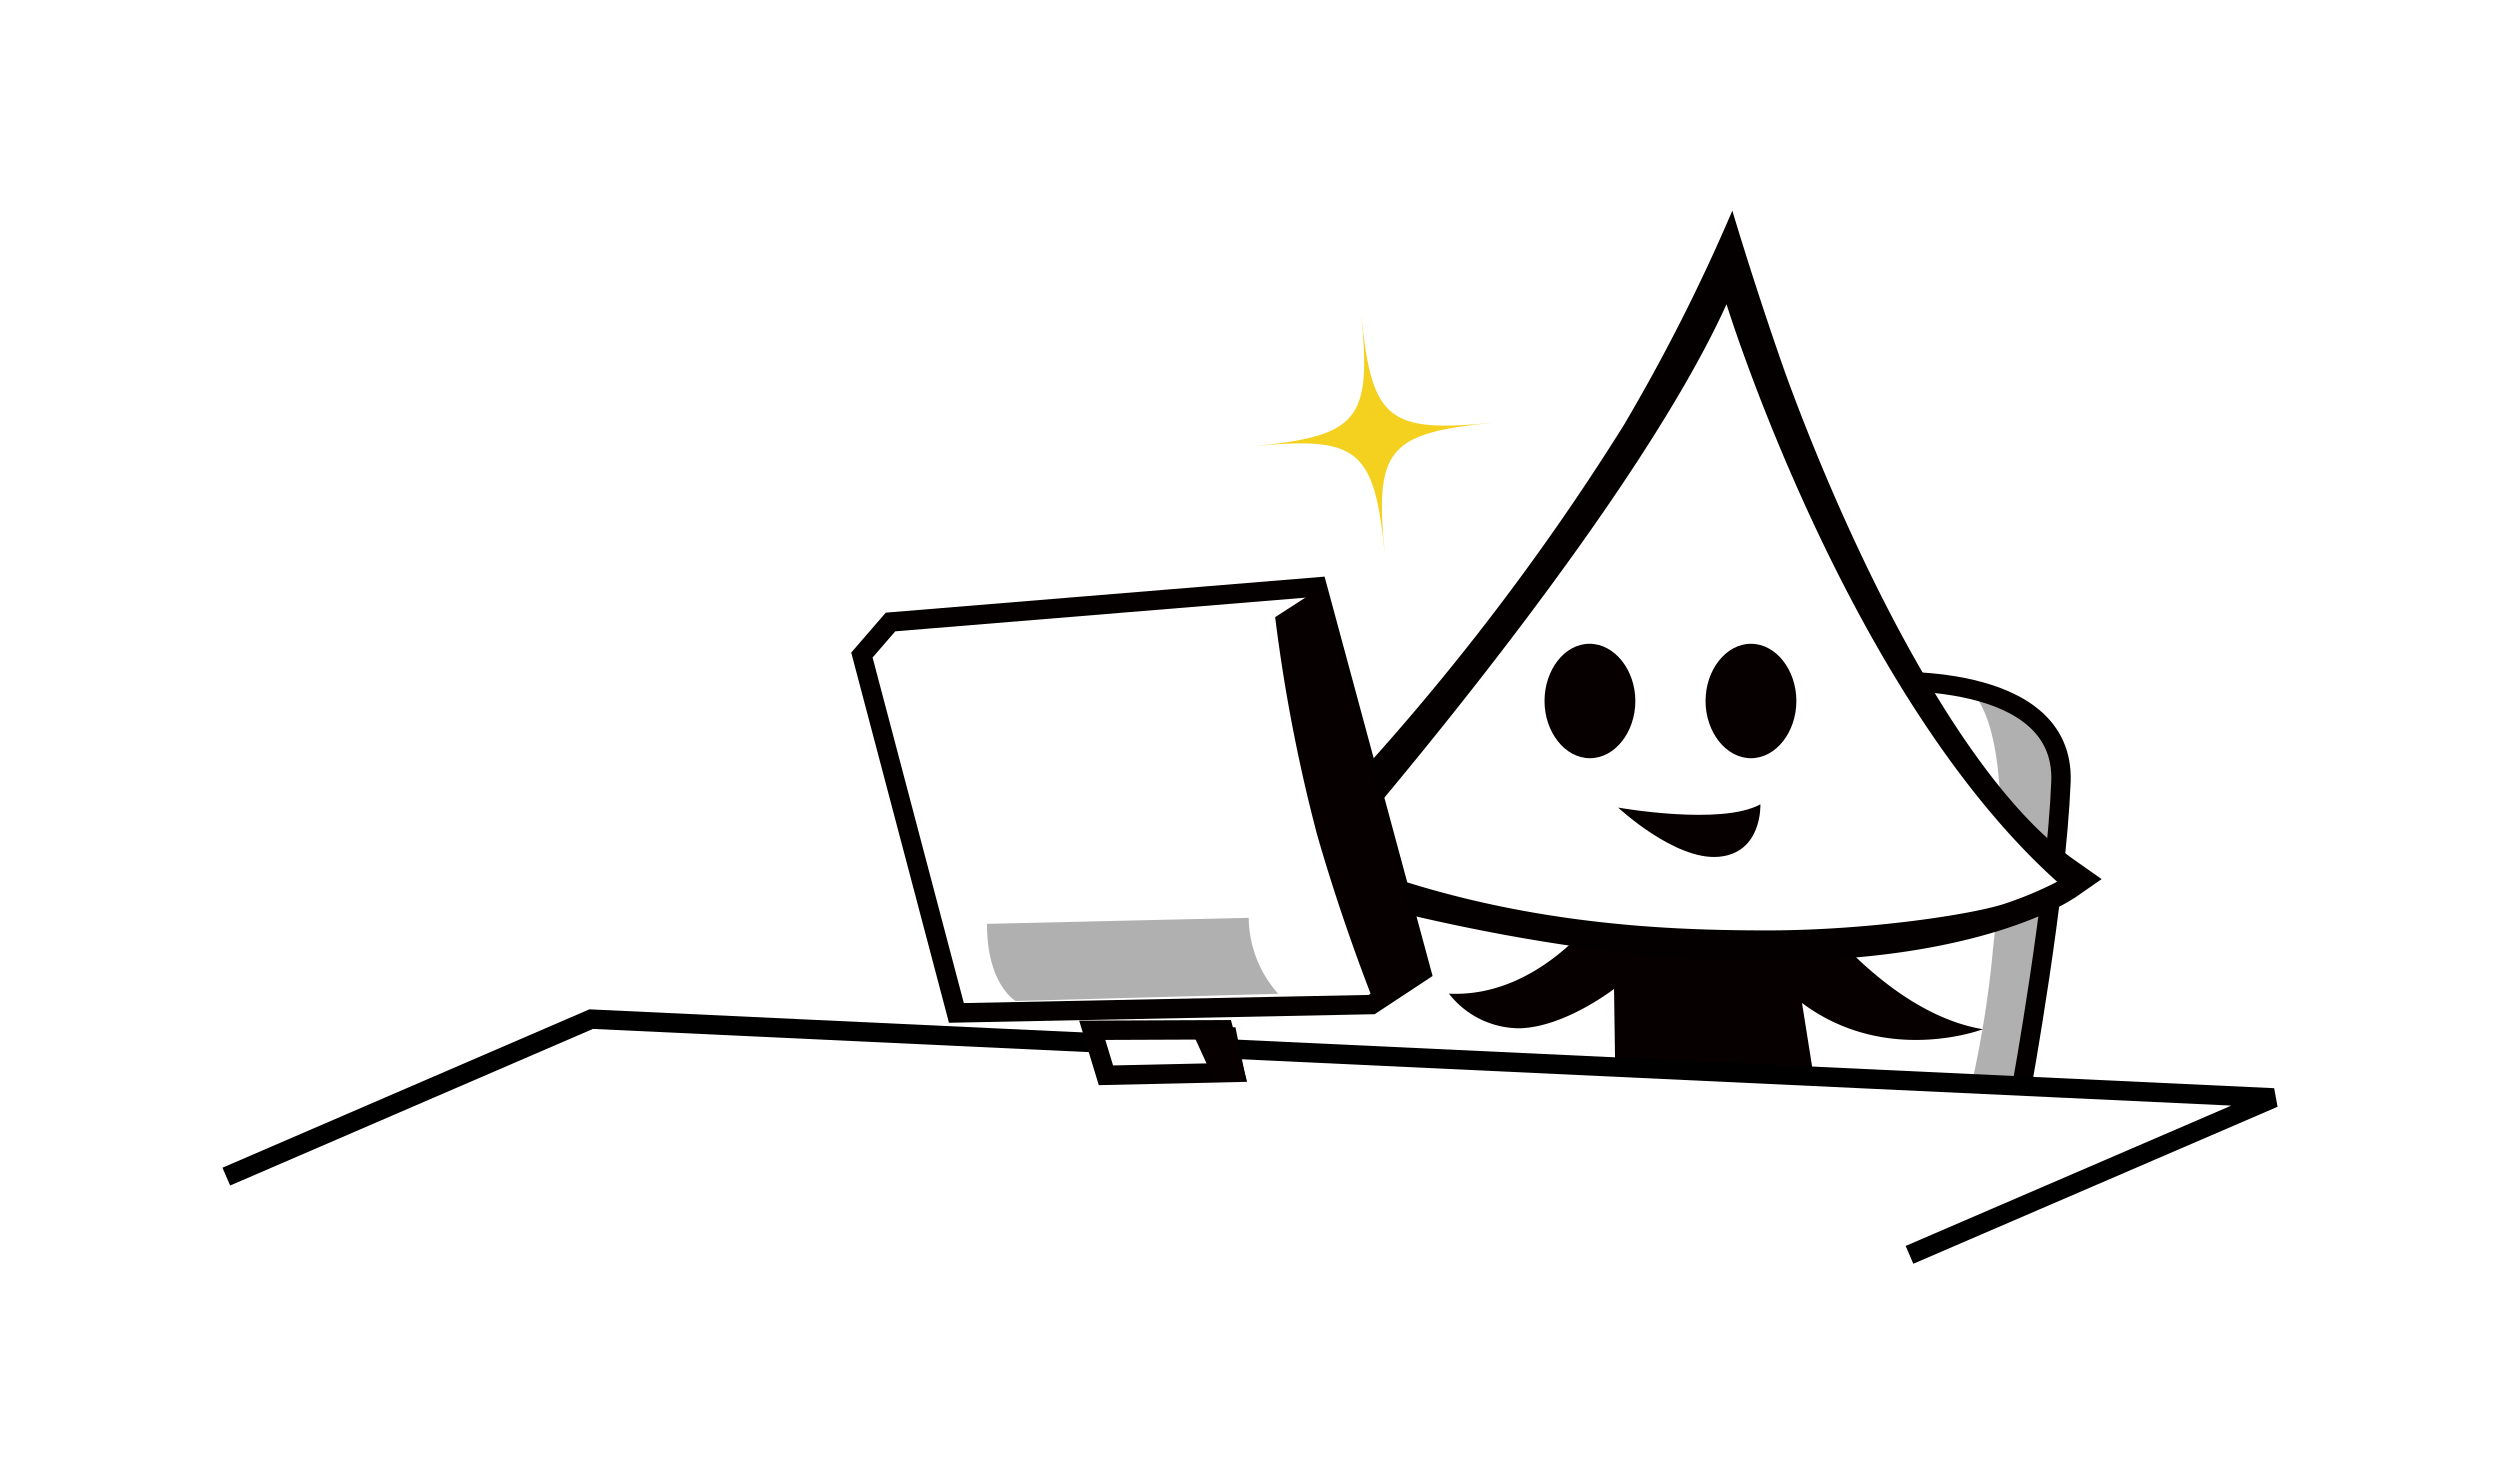 <svg xmlns="http://www.w3.org/2000/svg" width="232" height="136" viewBox="0 0 232 136">
  <g id="flow-list-image01" transform="translate(-124 -4262)">
    <rect id="長方形_63" data-name="長方形 63" width="232" height="136" transform="translate(124 4262)" fill="#fff"/>
    <g id="レイヤー_2" data-name="レイヤー 2" transform="translate(145 4281.55)">
      <g id="レイヤー_1" data-name="レイヤー 1">
        <g id="シェイプ_153_のコピー" data-name="シェイプ 153 のコピー" transform="translate(95.207 9.561)">
          <path id="パス_98123" data-name="パス 98123" d="M69.889,7.85c.974,9.89,2.436,11.083,12.313,10.109-9.89.974-11.083,2.436-10.109,12.313-.974-9.9-2.436-11.083-12.313-10.109C69.682,19.189,70.863,17.776,69.889,7.85Z" transform="translate(-59.78 -7.85)" fill="#f4d01f" fill-rule="evenodd"/>
        </g>
        <path id="パス_98124" data-name="パス 98124" d="M16.557,36.38h0s5.079,1.547,2.533,24.1a96.937,96.937,0,0,1-2.022,12.764l4.677.171s3.2-17.831,3.654-28.378C25.546,39.571,20.991,37.318,16.557,36.38Z" transform="translate(144.87 7.929)" fill="#b1b0b1"/>
        <g id="シェイプ_81_のコピー_4" data-name="シェイプ 81 のコピー 4" transform="translate(138.59 43.681)">
          <path id="パス_98125" data-name="パス 98125" d="M21.606,42.241l9.744-6.333s17.295-1.218,16.881,9.281-3.654,28.378-3.654,28.378L16.564,72.6Z" transform="translate(-16.564 -35.865)" fill="none" stroke="#040000" stroke-width="1.8"/>
        </g>
        <path id="パス_98126" data-name="パス 98126" d="M72.066,64.591C62.676,63.008,55.319,52.18,55.319,52.18a8.4,8.4,0,0,0-3.776,1.462l-15.127.146s-5.542,7.917-13.9,7.5a8.306,8.306,0,0,0,6.589,3.215c4.2-.122,8.733-3.654,8.733-3.654l.134,9.232L56.5,69.816l-1.218-7.661C63.114,68.013,72.066,64.591,72.066,64.591Z" transform="translate(90.944 11.372)" fill="#060001" fill-rule="evenodd"/>
        <g id="シェイプ_133_のコピー_3" data-name="シェイプ 133 のコピー 3" transform="translate(100.103 3.654)">
          <path id="パス_98127" data-name="パス 98127" d="M55.148,3S66.865,42.924,86.9,62.192c0,0-20.011,12.313-71.14-2.29C15.76,59.9,43.98,31.622,55.148,3Z" transform="translate(-15.76 -3)" fill="#fff" fill-rule="evenodd"/>
        </g>
        <g id="シェイプ_70_のコピー_8" data-name="シェイプ 70 のコピー 8" transform="translate(129.163 55.088)">
          <path id="パス_98128" data-name="パス 98128" d="M52.671,45.23s.195,4.519-3.873,4.872-9.329-4.567-9.329-4.567S49.054,47.24,52.671,45.23Z" transform="translate(-39.469 -45.23)" fill="#060001" fill-rule="evenodd"/>
        </g>
        <g id="シェイプ_133_のコピー_3-2" data-name="シェイプ 133 のコピー 3" transform="translate(95.731)">
          <path id="パス_98129" data-name="パス 98129" d="M89.2,63.82l2.57-1.79-2.558-1.8c-10.657-7.49-21.022-29.3-26.795-45.149C59.569,7,57.5,0,57.5,0A171.514,171.514,0,0,1,47.4,19.95a227.657,227.657,0,0,1-26.21,34.188h0c-2.972,3.081-4.872,4.811-4.872,4.811h0l-2.85,2.643,3.739,1.072C35.637,67.925,50,69.642,60.885,69.642h0c19.6,0,27.94-5.578,28.281-5.822Zm-6.333.463c-2.887,1-12.7,2.509-22.094,2.509h0c-9.744,0-24.627-.548-40.192-6.869,0,0,27.282-31.179,36.38-51.239,0,0,11.12,36.015,30.68,53.59A33.7,33.7,0,0,1,82.869,64.283Z" transform="translate(-13.47)" fill="#040000"/>
        </g>
        <path id="パス_98130" data-name="パス 98130" d="M.36,76.215,34.219,61.6,190.36,68.908l-33.8,14.567" transform="translate(-0.36 13.425)" fill="#fff" stroke="#000" stroke-width="1.8"/>
        <g id="シェイプ_68_のコピー_8" data-name="シェイプ 68 のコピー 8" transform="translate(122.331 40.192)">
          <path id="パス_98131" data-name="パス 98131" d="M55.888,33c2.326,0,4.214,2.436,4.214,5.31s-1.888,5.31-4.214,5.31-4.214-2.436-4.214-5.31S53.562,33,55.888,33ZM40.908,33c2.326,0,4.251,2.436,4.251,5.31s-1.888,5.31-4.214,5.31-4.214-2.436-4.214-5.31S38.581,33,40.908,33Z" transform="translate(-36.73 -33)" fill="#060001" fill-rule="evenodd"/>
        </g>
        <g id="シェイプ_83_のコピー_4" data-name="シェイプ 83 のコピー 4" transform="translate(80.36 76.012)">
          <path id="パス_98132" data-name="パス 98132" d="M91.709,62.41l1.035,3.958L80.8,66.636,79.53,62.459Z" transform="translate(-79.53 -62.41)" fill="#fff" fill-rule="evenodd"/>
          <path id="パス_98133" data-name="パス 98133" d="M91.709,62.41l1.035,3.958L80.8,66.636,79.53,62.459Z" transform="translate(-79.53 -62.41)" fill="none" stroke="#040000" stroke-width="1.8"/>
        </g>
        <g id="シェイプ_84_のコピー_4" data-name="シェイプ 84 のコピー 4" transform="translate(89.434 75.781)">
          <path id="パス_98134" data-name="パス 98134" d="M82.874,62.22l.987,4.86-2.887.207L78.66,62.22Z" transform="translate(-78.66 -62.22)" fill="#060001" fill-rule="evenodd"/>
        </g>
        <g id="シェイプ_75_のコピー_4" data-name="シェイプ 75 のコピー 4" transform="translate(58.985 34.919)">
          <path id="パス_98135" data-name="パス 98135" d="M67.955,31.922l39.608-3.252,9.658,35.71-4.616,3.045L74.069,68.2,65.3,34.991Z" transform="translate(-65.3 -28.67)" fill="#fff" fill-rule="evenodd"/>
          <path id="パス_98136" data-name="パス 98136" d="M67.955,31.922l39.608-3.252,9.658,35.71-4.616,3.045L74.069,68.2,65.3,34.991Z" transform="translate(-65.3 -28.67)" fill="none" stroke="#040000" stroke-width="1.8"/>
        </g>
        <g id="シェイプ_76_のコピー_4" data-name="シェイプ 76 のコピー 4" transform="translate(97.338 34.906)">
          <path id="パス_98137" data-name="パス 98137" d="M69.278,28.66l9.671,35.954L74.43,68.048S71.385,60.631,68.8,51.594a153.151,153.151,0,0,1-3.873-20.12Z" transform="translate(-64.93 -28.66)" fill="#060001" fill-rule="evenodd"/>
        </g>
        <g id="シェイプ_82_のコピー_4" data-name="シェイプ 82 のコピー 4" transform="translate(70.592 65.623)">
          <path id="パス_98138" data-name="パス 98138" d="M100.5,53.88a10.718,10.718,0,0,0,2.74,7.052l-24.359.67S76.21,60.14,76.21,54.44Z" transform="translate(-76.21 -53.88)" fill="#b1b0b1" fill-rule="evenodd"/>
        </g>
      </g>
    </g>
  </g>
</svg>
